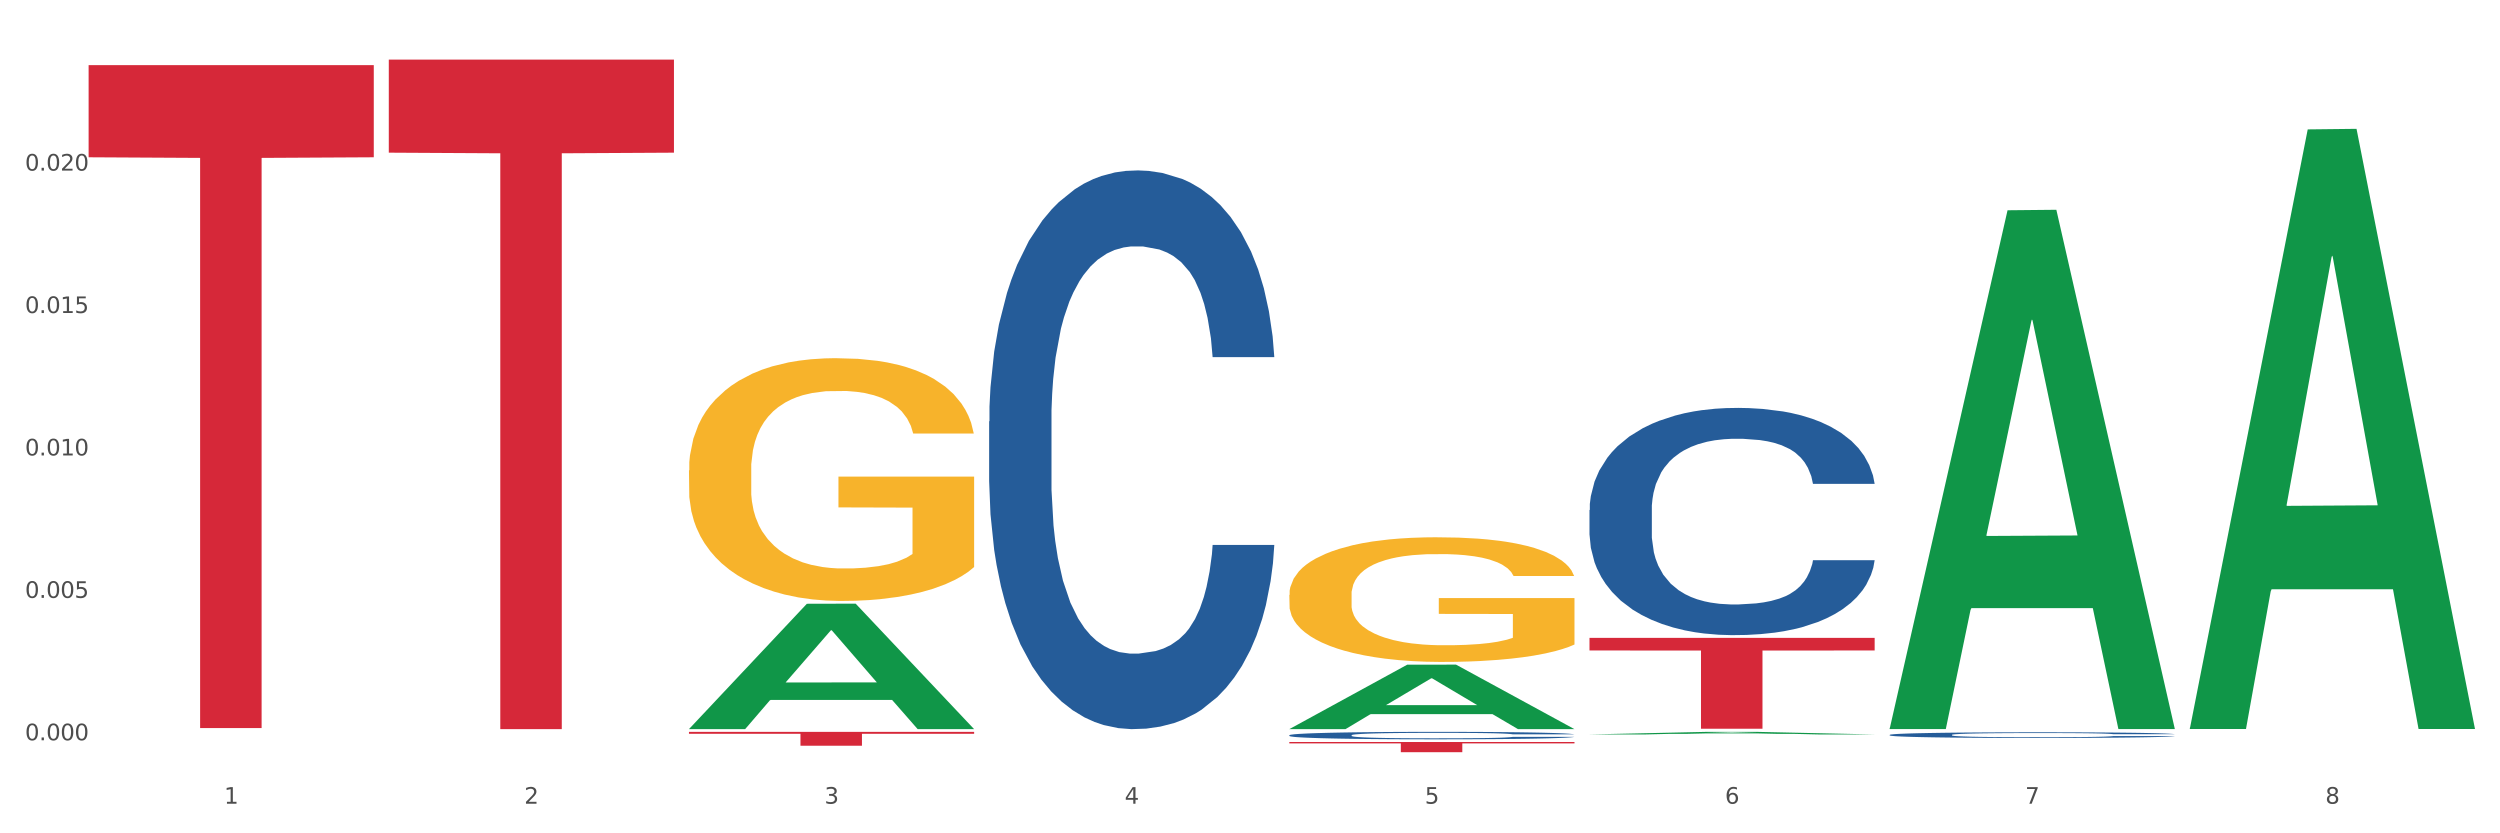 <?xml version="1.0" encoding="utf-8" standalone="no"?>
<!DOCTYPE svg PUBLIC "-//W3C//DTD SVG 1.1//EN"
  "http://www.w3.org/Graphics/SVG/1.1/DTD/svg11.dtd">
<svg xmlns:xlink="http://www.w3.org/1999/xlink" width="1080pt" height="360pt" viewBox="0 0 1080 360" xmlns="http://www.w3.org/2000/svg" version="1.1">
 <rect x="0" y="0" width="1080" height="360" fill="#333333" stroke="none"/>
 <defs>
  <style type="text/css">*{stroke-linejoin: round; stroke-linecap: butt}</style>
 </defs>
 <g id="figure_1">
  <g id="patch_1">
   <path d="M 0 360 
L 1080 360 
L 1080 0 
L 0 0 
z
" style="fill: #ffffff; stroke: #ffffff; stroke-linejoin: miter"/>
  </g>
  <g id="axes_1">
   <g id="matplotlib.axis_1">
    <g id="xtick_1">
     <g id="text_1">
      <!-- 1 -->
      <g style="fill: #4d4d4d" transform="translate(96.825 347.204) scale(0.096 -0.096)">
       <defs>
        <path id="DejaVuSans-31" d="M 794 531 
L 1825 531 
L 1825 4091 
L 703 3866 
L 703 4441 
L 1819 4666 
L 2450 4666 
L 2450 531 
L 3481 531 
L 3481 0 
L 794 0 
L 794 531 
z
" transform="scale(0.016)"/>
       </defs>
       <use xlink:href="#DejaVuSans-31"/>
      </g>
     </g>
    </g>
    <g id="xtick_2">
     <g id="text_2">
      <!-- 2 -->
      <g style="fill: #4d4d4d" transform="translate(226.5 347.204) scale(0.096 -0.096)">
       <defs>
        <path id="DejaVuSans-32" d="M 1228 531 
L 3431 531 
L 3431 0 
L 469 0 
L 469 531 
Q 828 903 1448 1529 
Q 2069 2156 2228 2338 
Q 2531 2678 2651 2914 
Q 2772 3150 2772 3378 
Q 2772 3750 2511 3984 
Q 2250 4219 1831 4219 
Q 1534 4219 1204 4116 
Q 875 4013 500 3803 
L 500 4441 
Q 881 4594 1212 4672 
Q 1544 4750 1819 4750 
Q 2544 4750 2975 4387 
Q 3406 4025 3406 3419 
Q 3406 3131 3298 2873 
Q 3191 2616 2906 2266 
Q 2828 2175 2409 1742 
Q 1991 1309 1228 531 
z
" transform="scale(0.016)"/>
       </defs>
       <use xlink:href="#DejaVuSans-32"/>
      </g>
     </g>
    </g>
    <g id="xtick_3">
     <g id="text_3">
      <!-- 3 -->
      <g style="fill: #4d4d4d" transform="translate(356.175 347.204) scale(0.096 -0.096)">
       <defs>
        <path id="DejaVuSans-33" d="M 2597 2516 
Q 3050 2419 3304 2112 
Q 3559 1806 3559 1356 
Q 3559 666 3084 287 
Q 2609 -91 1734 -91 
Q 1441 -91 1130 -33 
Q 819 25 488 141 
L 488 750 
Q 750 597 1062 519 
Q 1375 441 1716 441 
Q 2309 441 2620 675 
Q 2931 909 2931 1356 
Q 2931 1769 2642 2001 
Q 2353 2234 1838 2234 
L 1294 2234 
L 1294 2753 
L 1863 2753 
Q 2328 2753 2575 2939 
Q 2822 3125 2822 3475 
Q 2822 3834 2567 4026 
Q 2313 4219 1838 4219 
Q 1578 4219 1281 4162 
Q 984 4106 628 3988 
L 628 4550 
Q 988 4650 1302 4700 
Q 1616 4750 1894 4750 
Q 2613 4750 3031 4423 
Q 3450 4097 3450 3541 
Q 3450 3153 3228 2886 
Q 3006 2619 2597 2516 
z
" transform="scale(0.016)"/>
       </defs>
       <use xlink:href="#DejaVuSans-33"/>
      </g>
     </g>
    </g>
    <g id="xtick_4">
     <g id="text_4">
      <!-- 4 -->
      <g style="fill: #4d4d4d" transform="translate(485.85 347.204) scale(0.096 -0.096)">
       <defs>
        <path id="DejaVuSans-34" d="M 2419 4116 
L 825 1625 
L 2419 1625 
L 2419 4116 
z
M 2253 4666 
L 3047 4666 
L 3047 1625 
L 3713 1625 
L 3713 1100 
L 3047 1100 
L 3047 0 
L 2419 0 
L 2419 1100 
L 313 1100 
L 313 1709 
L 2253 4666 
z
" transform="scale(0.016)"/>
       </defs>
       <use xlink:href="#DejaVuSans-34"/>
      </g>
     </g>
    </g>
    <g id="xtick_5">
     <g id="text_5">
      <!-- 5 -->
      <g style="fill: #4d4d4d" transform="translate(615.525 347.204) scale(0.096 -0.096)">
       <defs>
        <path id="DejaVuSans-35" d="M 691 4666 
L 3169 4666 
L 3169 4134 
L 1269 4134 
L 1269 2991 
Q 1406 3038 1543 3061 
Q 1681 3084 1819 3084 
Q 2600 3084 3056 2656 
Q 3513 2228 3513 1497 
Q 3513 744 3044 326 
Q 2575 -91 1722 -91 
Q 1428 -91 1123 -41 
Q 819 9 494 109 
L 494 744 
Q 775 591 1075 516 
Q 1375 441 1709 441 
Q 2250 441 2565 725 
Q 2881 1009 2881 1497 
Q 2881 1984 2565 2268 
Q 2250 2553 1709 2553 
Q 1456 2553 1204 2497 
Q 953 2441 691 2322 
L 691 4666 
z
" transform="scale(0.016)"/>
       </defs>
       <use xlink:href="#DejaVuSans-35"/>
      </g>
     </g>
    </g>
    <g id="xtick_6">
     <g id="text_6">
      <!-- 6 -->
      <g style="fill: #4d4d4d" transform="translate(745.2 347.204) scale(0.096 -0.096)">
       <defs>
        <path id="DejaVuSans-36" d="M 2113 2584 
Q 1688 2584 1439 2293 
Q 1191 2003 1191 1497 
Q 1191 994 1439 701 
Q 1688 409 2113 409 
Q 2538 409 2786 701 
Q 3034 994 3034 1497 
Q 3034 2003 2786 2293 
Q 2538 2584 2113 2584 
z
M 3366 4563 
L 3366 3988 
Q 3128 4100 2886 4159 
Q 2644 4219 2406 4219 
Q 1781 4219 1451 3797 
Q 1122 3375 1075 2522 
Q 1259 2794 1537 2939 
Q 1816 3084 2150 3084 
Q 2853 3084 3261 2657 
Q 3669 2231 3669 1497 
Q 3669 778 3244 343 
Q 2819 -91 2113 -91 
Q 1303 -91 875 529 
Q 447 1150 447 2328 
Q 447 3434 972 4092 
Q 1497 4750 2381 4750 
Q 2619 4750 2861 4703 
Q 3103 4656 3366 4563 
z
" transform="scale(0.016)"/>
       </defs>
       <use xlink:href="#DejaVuSans-36"/>
      </g>
     </g>
    </g>
    <g id="xtick_7">
     <g id="text_7">
      <!-- 7 -->
      <g style="fill: #4d4d4d" transform="translate(874.875 347.204) scale(0.096 -0.096)">
       <defs>
        <path id="DejaVuSans-37" d="M 525 4666 
L 3525 4666 
L 3525 4397 
L 1831 0 
L 1172 0 
L 2766 4134 
L 525 4134 
L 525 4666 
z
" transform="scale(0.016)"/>
       </defs>
       <use xlink:href="#DejaVuSans-37"/>
      </g>
     </g>
    </g>
    <g id="xtick_8">
     <g id="text_8">
      <!-- 8 -->
      <g style="fill: #4d4d4d" transform="translate(1004.55 347.204) scale(0.096 -0.096)">
       <defs>
        <path id="DejaVuSans-38" d="M 2034 2216 
Q 1584 2216 1326 1975 
Q 1069 1734 1069 1313 
Q 1069 891 1326 650 
Q 1584 409 2034 409 
Q 2484 409 2743 651 
Q 3003 894 3003 1313 
Q 3003 1734 2745 1975 
Q 2488 2216 2034 2216 
z
M 1403 2484 
Q 997 2584 770 2862 
Q 544 3141 544 3541 
Q 544 4100 942 4425 
Q 1341 4750 2034 4750 
Q 2731 4750 3128 4425 
Q 3525 4100 3525 3541 
Q 3525 3141 3298 2862 
Q 3072 2584 2669 2484 
Q 3125 2378 3379 2068 
Q 3634 1759 3634 1313 
Q 3634 634 3220 271 
Q 2806 -91 2034 -91 
Q 1263 -91 848 271 
Q 434 634 434 1313 
Q 434 1759 690 2068 
Q 947 2378 1403 2484 
z
M 1172 3481 
Q 1172 3119 1398 2916 
Q 1625 2713 2034 2713 
Q 2441 2713 2670 2916 
Q 2900 3119 2900 3481 
Q 2900 3844 2670 4047 
Q 2441 4250 2034 4250 
Q 1625 4250 1398 4047 
Q 1172 3844 1172 3481 
z
" transform="scale(0.016)"/>
       </defs>
       <use xlink:href="#DejaVuSans-38"/>
      </g>
     </g>
    </g>
    <g id="xtick_9"/>
    <g id="xtick_10"/>
    <g id="xtick_11"/>
    <g id="xtick_12"/>
    <g id="xtick_13"/>
    <g id="xtick_14"/>
    <g id="xtick_15"/>
   </g>
   <g id="matplotlib.axis_2">
    <g id="ytick_1">
     <g id="text_9">
      <!-- 0.000 -->
      <g style="fill: #4d4d4d" transform="translate(10.8 319.805) scale(0.096 -0.096)">
       <defs>
        <path id="DejaVuSans-30" d="M 2034 4250 
Q 1547 4250 1301 3770 
Q 1056 3291 1056 2328 
Q 1056 1369 1301 889 
Q 1547 409 2034 409 
Q 2525 409 2770 889 
Q 3016 1369 3016 2328 
Q 3016 3291 2770 3770 
Q 2525 4250 2034 4250 
z
M 2034 4750 
Q 2819 4750 3233 4129 
Q 3647 3509 3647 2328 
Q 3647 1150 3233 529 
Q 2819 -91 2034 -91 
Q 1250 -91 836 529 
Q 422 1150 422 2328 
Q 422 3509 836 4129 
Q 1250 4750 2034 4750 
z
" transform="scale(0.016)"/>
        <path id="DejaVuSans-2e" d="M 684 794 
L 1344 794 
L 1344 0 
L 684 0 
L 684 794 
z
" transform="scale(0.016)"/>
       </defs>
       <use xlink:href="#DejaVuSans-30"/>
       <use xlink:href="#DejaVuSans-2e" transform="translate(63.623 0)"/>
       <use xlink:href="#DejaVuSans-30" transform="translate(95.41 0)"/>
       <use xlink:href="#DejaVuSans-30" transform="translate(159.033 0)"/>
       <use xlink:href="#DejaVuSans-30" transform="translate(222.656 0)"/>
      </g>
     </g>
    </g>
    <g id="ytick_2">
     <g id="text_10">
      <!-- 0.005 -->
      <g style="fill: #4d4d4d" transform="translate(10.8 258.28) scale(0.096 -0.096)">
       <use xlink:href="#DejaVuSans-30"/>
       <use xlink:href="#DejaVuSans-2e" transform="translate(63.623 0)"/>
       <use xlink:href="#DejaVuSans-30" transform="translate(95.41 0)"/>
       <use xlink:href="#DejaVuSans-30" transform="translate(159.033 0)"/>
       <use xlink:href="#DejaVuSans-35" transform="translate(222.656 0)"/>
      </g>
     </g>
    </g>
    <g id="ytick_3">
     <g id="text_11">
      <!-- 0.010 -->
      <g style="fill: #4d4d4d" transform="translate(10.8 196.755) scale(0.096 -0.096)">
       <use xlink:href="#DejaVuSans-30"/>
       <use xlink:href="#DejaVuSans-2e" transform="translate(63.623 0)"/>
       <use xlink:href="#DejaVuSans-30" transform="translate(95.41 0)"/>
       <use xlink:href="#DejaVuSans-31" transform="translate(159.033 0)"/>
       <use xlink:href="#DejaVuSans-30" transform="translate(222.656 0)"/>
      </g>
     </g>
    </g>
    <g id="ytick_4">
     <g id="text_12">
      <!-- 0.015 -->
      <g style="fill: #4d4d4d" transform="translate(10.8 135.23) scale(0.096 -0.096)">
       <use xlink:href="#DejaVuSans-30"/>
       <use xlink:href="#DejaVuSans-2e" transform="translate(63.623 0)"/>
       <use xlink:href="#DejaVuSans-30" transform="translate(95.41 0)"/>
       <use xlink:href="#DejaVuSans-31" transform="translate(159.033 0)"/>
       <use xlink:href="#DejaVuSans-35" transform="translate(222.656 0)"/>
      </g>
     </g>
    </g>
    <g id="ytick_5">
     <g id="text_13">
      <!-- 0.020 -->
      <g style="fill: #4d4d4d" transform="translate(10.8 73.704) scale(0.096 -0.096)">
       <use xlink:href="#DejaVuSans-30"/>
       <use xlink:href="#DejaVuSans-2e" transform="translate(63.623 0)"/>
       <use xlink:href="#DejaVuSans-30" transform="translate(95.41 0)"/>
       <use xlink:href="#DejaVuSans-32" transform="translate(159.033 0)"/>
       <use xlink:href="#DejaVuSans-30" transform="translate(222.656 0)"/>
      </g>
     </g>
    </g>
    <g id="ytick_6"/>
    <g id="ytick_7"/>
    <g id="ytick_8"/>
    <g id="ytick_9"/>
    <g id="ytick_10"/>
   </g>
   <g id="PolyCollection_1">
    <path d="M 297.633 314.895 
L 297.76 314.844 
L 348.561 260.829 
L 369.643 260.778 
L 420.825 314.996 
L 396.44 314.996 
L 385.391 302.371 
L 332.94 302.371 
L 332.559 302.575 
L 321.89 314.996 
L 297.633 314.996 
L 297.633 314.895 
L 339.544 294.836 
L 378.787 294.786 
L 359.356 272.335 
L 359.102 272.233 
L 358.848 272.386 
L 339.417 294.786 
L 339.544 294.836 
L 297.633 314.895 
z
" clip-path="url(#pe8983a7472)" style="fill: #109648"/>
    <path d="M 816.334 317.45 
L 816.479 317.448 
L 816.479 317.385 
L 816.916 317.3 
L 818.518 317.143 
L 820.556 317.024 
L 824.051 316.885 
L 825.944 316.827 
L 828.42 316.762 
L 833.516 316.657 
L 839.341 316.567 
L 843.418 316.518 
L 846.476 316.486 
L 853.32 316.43 
L 857.252 316.405 
L 861.329 316.385 
L 864.824 316.372 
L 870.648 316.356 
L 875.308 316.349 
L 880.696 316.347 
L 885.21 316.349 
L 891.18 316.358 
L 899.917 316.385 
L 903.266 316.401 
L 907.781 316.428 
L 912.44 316.464 
L 916.226 316.5 
L 920.595 316.551 
L 925.109 316.618 
L 929.477 316.704 
L 932.535 316.782 
L 935.011 316.865 
L 937.195 316.966 
L 938.797 317.076 
L 939.525 317.168 
L 912.877 317.168 
L 912.149 317.085 
L 910.693 316.995 
L 909.237 316.935 
L 907.635 316.885 
L 905.159 316.829 
L 902.975 316.793 
L 899.335 316.751 
L 895.986 316.724 
L 893.219 316.708 
L 889.87 316.695 
L 882.735 316.681 
L 877.638 316.681 
L 874.434 316.686 
L 870.503 316.697 
L 867.154 316.713 
L 863.222 316.74 
L 860.164 316.769 
L 857.106 316.807 
L 855.359 316.834 
L 852.738 316.883 
L 850.99 316.923 
L 848.66 316.993 
L 847.35 317.042 
L 845.02 317.17 
L 844.001 317.264 
L 843.564 317.329 
L 843.273 317.401 
L 843.273 317.751 
L 844.146 317.908 
L 844.874 317.975 
L 846.039 318.051 
L 848.224 318.15 
L 851.427 318.247 
L 854.776 318.316 
L 857.543 318.359 
L 860.164 318.39 
L 862.785 318.415 
L 865.989 318.437 
L 868.61 318.451 
L 872.541 318.464 
L 877.201 318.471 
L 880.842 318.471 
L 888.268 318.46 
L 891.617 318.448 
L 894.821 318.433 
L 898.316 318.408 
L 901.082 318.381 
L 902.684 318.361 
L 905.305 318.318 
L 907.344 318.273 
L 909.091 318.222 
L 910.256 318.177 
L 911.567 318.11 
L 912.586 318.033 
L 912.877 317.993 
L 939.525 317.993 
L 938.942 318.074 
L 937.923 318.152 
L 935.885 318.258 
L 934.283 318.318 
L 931.807 318.392 
L 929.186 318.455 
L 925.546 318.525 
L 922.197 318.576 
L 918.702 318.621 
L 914.916 318.661 
L 908.072 318.717 
L 905.596 318.733 
L 900.354 318.76 
L 896.277 318.776 
L 890.307 318.791 
L 884.191 318.8 
L 877.784 318.803 
L 872.105 318.798 
L 865.843 318.785 
L 861.911 318.771 
L 857.543 318.751 
L 852.446 318.72 
L 847.641 318.682 
L 843.127 318.637 
L 838.904 318.585 
L 834.972 318.527 
L 829.876 318.43 
L 826.09 318.336 
L 823.323 318.249 
L 821.43 318.175 
L 819.537 318.081 
L 818.518 318.016 
L 816.916 317.859 
L 816.334 317.713 
L 816.334 317.45 
z
" clip-path="url(#pe8983a7472)" style="fill: #255c99"/>
    <path d="M 427.308 182.068 
L 427.454 181.848 
L 427.454 175.676 
L 427.891 167.299 
L 429.493 151.868 
L 431.531 140.185 
L 435.026 126.518 
L 436.919 120.787 
L 439.394 114.394 
L 444.491 104.034 
L 450.316 95.217 
L 454.393 90.367 
L 457.451 87.281 
L 464.295 81.77 
L 468.226 79.345 
L 472.304 77.361 
L 475.798 76.039 
L 481.623 74.496 
L 486.283 73.834 
L 491.671 73.614 
L 496.185 73.834 
L 502.155 74.716 
L 510.892 77.361 
L 514.241 78.904 
L 518.755 81.549 
L 523.415 85.076 
L 527.201 88.603 
L 531.57 93.673 
L 536.084 100.287 
L 540.452 108.663 
L 543.51 116.378 
L 545.986 124.534 
L 548.17 134.454 
L 549.772 145.255 
L 550.5 154.293 
L 523.852 154.293 
L 523.124 146.137 
L 521.668 137.32 
L 520.211 131.368 
L 518.61 126.518 
L 516.134 121.007 
L 513.95 117.481 
L 510.31 113.292 
L 506.96 110.647 
L 504.194 109.104 
L 500.844 107.781 
L 493.709 106.459 
L 488.613 106.459 
L 485.409 106.9 
L 481.478 108.002 
L 478.128 109.545 
L 474.197 112.19 
L 471.139 115.056 
L 468.081 118.803 
L 466.333 121.448 
L 463.712 126.298 
L 461.965 130.266 
L 459.635 137.099 
L 458.325 141.949 
L 455.995 154.514 
L 454.975 163.772 
L 454.539 170.165 
L 454.247 177.219 
L 454.247 211.607 
L 455.121 227.037 
L 455.849 233.65 
L 457.014 241.145 
L 459.198 250.844 
L 462.402 260.323 
L 465.751 267.156 
L 468.518 271.345 
L 471.139 274.431 
L 473.76 276.856 
L 476.963 279.06 
L 479.585 280.383 
L 483.516 281.705 
L 488.176 282.366 
L 491.816 282.366 
L 499.243 281.264 
L 502.592 280.162 
L 505.795 278.619 
L 509.29 276.194 
L 512.057 273.549 
L 513.659 271.565 
L 516.28 267.377 
L 518.318 262.968 
L 520.066 257.898 
L 521.231 253.489 
L 522.541 246.876 
L 523.561 239.381 
L 523.852 235.414 
L 550.5 235.414 
L 549.917 243.349 
L 548.898 251.065 
L 546.859 261.425 
L 545.257 267.377 
L 542.782 274.651 
L 540.161 280.823 
L 536.52 287.657 
L 533.171 292.727 
L 529.677 297.136 
L 525.89 301.103 
L 519.047 306.614 
L 516.571 308.157 
L 511.329 310.803 
L 507.252 312.346 
L 501.281 313.889 
L 495.165 314.77 
L 488.758 314.991 
L 483.079 314.55 
L 476.818 313.227 
L 472.886 311.905 
L 468.518 309.921 
L 463.421 306.835 
L 458.616 303.087 
L 454.102 298.679 
L 449.879 293.609 
L 445.947 287.877 
L 440.851 278.399 
L 437.065 269.14 
L 434.298 260.543 
L 432.405 253.269 
L 430.512 244.011 
L 429.493 237.618 
L 427.891 222.187 
L 427.308 207.859 
L 427.308 182.068 
z
" clip-path="url(#pe8983a7472)" style="fill: #255c99"/>
    <path d="M 297.633 203.198 
L 297.779 203.102 
L 297.779 199.654 
L 298.07 196.684 
L 299.524 189.5 
L 301.706 183.561 
L 303.306 180.401 
L 304.905 177.814 
L 306.796 175.228 
L 309.123 172.546 
L 313.341 168.619 
L 315.959 166.607 
L 319.159 164.5 
L 324.977 161.435 
L 329.195 159.71 
L 333.558 158.274 
L 340.685 156.549 
L 345.339 155.783 
L 350.284 155.208 
L 356.247 154.825 
L 360.756 154.729 
L 370.646 155.017 
L 379.082 155.879 
L 383.154 156.549 
L 388.39 157.699 
L 391.154 158.465 
L 395.663 159.998 
L 400.317 162.009 
L 403.517 163.733 
L 408.316 166.99 
L 411.952 170.247 
L 415.298 174.27 
L 417.043 177.048 
L 418.352 179.634 
L 419.516 182.604 
L 420.679 187.297 
L 394.499 187.297 
L 393.481 183.945 
L 391.881 180.784 
L 389.554 177.718 
L 387.518 175.803 
L 384.027 173.408 
L 380.827 171.875 
L 377.482 170.726 
L 373.41 169.768 
L 370.21 169.289 
L 365.701 168.906 
L 356.829 169.002 
L 350.866 169.768 
L 346.793 170.726 
L 344.175 171.588 
L 341.848 172.546 
L 339.23 173.887 
L 336.176 175.899 
L 333.994 177.718 
L 331.813 180.017 
L 330.067 182.316 
L 328.467 184.998 
L 327.158 187.872 
L 326.14 190.841 
L 325.268 194.481 
L 324.54 200.516 
L 324.54 213.639 
L 324.831 216.608 
L 325.558 220.535 
L 326.431 223.505 
L 327.886 227.049 
L 329.195 229.444 
L 331.667 232.892 
L 334.431 235.766 
L 336.612 237.586 
L 338.794 239.118 
L 342.575 241.226 
L 346.793 242.95 
L 350.429 244.003 
L 355.375 244.961 
L 358.72 245.344 
L 361.629 245.536 
L 368.755 245.536 
L 373.846 245.249 
L 379.518 244.578 
L 383.882 243.716 
L 387.518 242.662 
L 391.59 240.938 
L 394.208 239.31 
L 394.208 219.29 
L 362.21 219.194 
L 362.21 205.88 
L 420.825 205.88 
L 420.825 244.961 
L 418.352 246.973 
L 415.589 248.793 
L 412.68 250.421 
L 408.316 252.433 
L 403.08 254.348 
L 398.426 255.689 
L 393.481 256.839 
L 387.663 257.893 
L 380.1 258.85 
L 375.446 259.234 
L 369.628 259.521 
L 362.792 259.617 
L 356.829 259.425 
L 351.011 258.946 
L 344.903 258.084 
L 338.939 256.839 
L 334.431 255.594 
L 329.922 254.061 
L 325.122 252.05 
L 321.341 250.134 
L 318.432 248.41 
L 315.232 246.206 
L 311.741 243.333 
L 309.123 240.747 
L 306.796 238.065 
L 304.324 234.616 
L 302.578 231.647 
L 300.833 227.911 
L 299.815 225.133 
L 298.651 220.823 
L 297.779 214.788 
L 297.633 203.198 
z
" clip-path="url(#pe8983a7472)" style="fill: #f7b32b"/>
    <path d="M 38.283 28.149 
L 161.474 28.149 
L 161.474 67.944 
L 113.015 68.213 
L 113.015 314.513 
L 86.45 314.513 
L 86.45 68.213 
L 38.283 67.944 
L 38.283 28.418 
L 38.283 28.149 
z
" clip-path="url(#pe8983a7472)" style="fill: #d62839"/>
    <path d="M 167.958 25.759 
L 291.149 25.759 
L 291.149 65.952 
L 242.69 66.224 
L 242.69 314.983 
L 216.125 314.983 
L 216.125 66.224 
L 167.958 65.952 
L 167.958 26.031 
L 167.958 25.759 
z
" clip-path="url(#pe8983a7472)" style="fill: #d62839"/>
    <path d="M 297.633 316.18 
L 420.825 316.18 
L 420.825 317.01 
L 372.365 317.016 
L 372.365 322.155 
L 345.8 322.155 
L 345.8 317.016 
L 297.633 317.01 
L 297.633 316.185 
L 297.633 316.18 
z
" clip-path="url(#pe8983a7472)" style="fill: #d62839"/>
    <path d="M 556.983 320.543 
L 680.175 320.543 
L 680.175 321.155 
L 631.716 321.159 
L 631.716 324.95 
L 605.151 324.95 
L 605.151 321.159 
L 556.983 321.155 
L 556.983 320.547 
L 556.983 320.543 
z
" clip-path="url(#pe8983a7472)" style="fill: #d62839"/>
    <path d="M 686.658 275.546 
L 809.85 275.546 
L 809.85 281.003 
L 761.391 281.04 
L 761.391 314.816 
L 734.826 314.816 
L 734.826 281.04 
L 686.658 281.003 
L 686.658 275.583 
L 686.658 275.546 
z
" clip-path="url(#pe8983a7472)" style="fill: #d62839"/>
    <path d="M 686.658 220.322 
L 686.804 220.232 
L 686.804 217.722 
L 687.241 214.315 
L 688.843 208.039 
L 690.881 203.287 
L 694.376 197.729 
L 696.269 195.398 
L 698.745 192.798 
L 703.841 188.584 
L 709.666 184.998 
L 713.743 183.025 
L 716.801 181.77 
L 723.645 179.529 
L 727.577 178.542 
L 731.654 177.736 
L 735.149 177.198 
L 740.973 176.57 
L 745.633 176.301 
L 751.021 176.211 
L 755.535 176.301 
L 761.505 176.66 
L 770.242 177.736 
L 773.591 178.363 
L 778.105 179.439 
L 782.765 180.874 
L 786.551 182.308 
L 790.92 184.37 
L 795.434 187.06 
L 799.802 190.467 
L 802.86 193.605 
L 805.336 196.922 
L 807.52 200.956 
L 809.122 205.349 
L 809.85 209.025 
L 783.202 209.025 
L 782.474 205.708 
L 781.018 202.122 
L 779.562 199.701 
L 777.96 197.729 
L 775.484 195.487 
L 773.3 194.053 
L 769.66 192.349 
L 766.311 191.274 
L 763.544 190.646 
L 760.195 190.108 
L 753.059 189.57 
L 747.963 189.57 
L 744.759 189.749 
L 740.828 190.198 
L 737.479 190.825 
L 733.547 191.901 
L 730.489 193.067 
L 727.431 194.591 
L 725.684 195.667 
L 723.063 197.639 
L 721.315 199.253 
L 718.985 202.032 
L 717.675 204.005 
L 715.345 209.115 
L 714.326 212.881 
L 713.889 215.481 
L 713.597 218.35 
L 713.597 232.336 
L 714.471 238.612 
L 715.199 241.301 
L 716.364 244.35 
L 718.548 248.294 
L 721.752 252.15 
L 725.101 254.929 
L 727.868 256.632 
L 730.489 257.888 
L 733.11 258.874 
L 736.314 259.77 
L 738.935 260.308 
L 742.866 260.846 
L 747.526 261.115 
L 751.166 261.115 
L 758.593 260.667 
L 761.942 260.219 
L 765.146 259.591 
L 768.64 258.605 
L 771.407 257.529 
L 773.009 256.722 
L 775.63 255.019 
L 777.669 253.226 
L 779.416 251.163 
L 780.581 249.37 
L 781.891 246.681 
L 782.911 243.632 
L 783.202 242.019 
L 809.85 242.019 
L 809.267 245.246 
L 808.248 248.384 
L 806.209 252.598 
L 804.608 255.019 
L 802.132 257.977 
L 799.511 260.488 
L 795.871 263.267 
L 792.521 265.329 
L 789.027 267.122 
L 785.241 268.736 
L 778.397 270.977 
L 775.921 271.605 
L 770.679 272.681 
L 766.602 273.308 
L 760.632 273.936 
L 754.516 274.295 
L 748.109 274.384 
L 742.429 274.205 
L 736.168 273.667 
L 732.236 273.129 
L 727.868 272.322 
L 722.771 271.067 
L 717.966 269.543 
L 713.452 267.75 
L 709.229 265.688 
L 705.297 263.357 
L 700.201 259.501 
L 696.415 255.736 
L 693.648 252.239 
L 691.755 249.281 
L 689.862 245.515 
L 688.843 242.915 
L 687.241 236.639 
L 686.658 230.812 
L 686.658 220.322 
z
" clip-path="url(#pe8983a7472)" style="fill: #255c99"/>
    <path d="M 556.983 256.987 
L 557.129 256.937 
L 557.129 255.167 
L 557.42 253.642 
L 558.874 249.954 
L 561.056 246.904 
L 562.656 245.281 
L 564.256 243.953 
L 566.146 242.625 
L 568.473 241.248 
L 572.691 239.232 
L 575.309 238.199 
L 578.509 237.117 
L 584.327 235.543 
L 588.545 234.658 
L 592.908 233.92 
L 600.035 233.035 
L 604.689 232.642 
L 609.634 232.346 
L 615.597 232.15 
L 620.106 232.101 
L 629.996 232.248 
L 638.432 232.691 
L 642.505 233.035 
L 647.741 233.625 
L 650.504 234.019 
L 655.013 234.806 
L 659.667 235.838 
L 662.867 236.724 
L 667.667 238.396 
L 671.303 240.068 
L 674.648 242.134 
L 676.393 243.56 
L 677.702 244.888 
L 678.866 246.412 
L 680.029 248.822 
L 653.849 248.822 
L 652.831 247.101 
L 651.231 245.478 
L 648.904 243.904 
L 646.868 242.921 
L 643.377 241.691 
L 640.178 240.904 
L 636.832 240.314 
L 632.76 239.822 
L 629.56 239.576 
L 625.051 239.379 
L 616.179 239.429 
L 610.216 239.822 
L 606.144 240.314 
L 603.526 240.757 
L 601.198 241.248 
L 598.58 241.937 
L 595.526 242.97 
L 593.344 243.904 
L 591.163 245.085 
L 589.417 246.265 
L 587.818 247.642 
L 586.509 249.118 
L 585.49 250.642 
L 584.618 252.511 
L 583.891 255.61 
L 583.891 262.347 
L 584.181 263.872 
L 584.909 265.889 
L 585.781 267.413 
L 587.236 269.233 
L 588.545 270.463 
L 591.017 272.233 
L 593.781 273.709 
L 595.962 274.643 
L 598.144 275.43 
L 601.926 276.512 
L 606.144 277.397 
L 609.78 277.938 
L 614.725 278.43 
L 618.07 278.627 
L 620.979 278.725 
L 628.106 278.725 
L 633.196 278.578 
L 638.869 278.233 
L 643.232 277.791 
L 646.868 277.25 
L 650.94 276.364 
L 653.558 275.528 
L 653.558 265.249 
L 621.561 265.2 
L 621.561 258.364 
L 680.175 258.364 
L 680.175 278.43 
L 677.702 279.463 
L 674.939 280.397 
L 672.03 281.233 
L 667.667 282.266 
L 662.431 283.25 
L 657.776 283.938 
L 652.831 284.529 
L 647.013 285.07 
L 639.45 285.561 
L 634.796 285.758 
L 628.978 285.906 
L 622.142 285.955 
L 616.179 285.857 
L 610.361 285.611 
L 604.253 285.168 
L 598.29 284.529 
L 593.781 283.889 
L 589.272 283.102 
L 584.472 282.07 
L 580.691 281.086 
L 577.782 280.201 
L 574.582 279.069 
L 571.091 277.594 
L 568.473 276.266 
L 566.146 274.889 
L 563.674 273.118 
L 561.928 271.594 
L 560.183 269.676 
L 559.165 268.249 
L 558.001 266.036 
L 557.129 262.938 
L 556.983 256.987 
z
" clip-path="url(#pe8983a7472)" style="fill: #f7b32b"/>
    <path d="M 556.983 317.606 
L 557.129 317.603 
L 557.129 317.521 
L 557.566 317.409 
L 559.168 317.203 
L 561.206 317.047 
L 564.701 316.865 
L 566.594 316.788 
L 569.07 316.703 
L 574.166 316.564 
L 579.991 316.447 
L 584.068 316.382 
L 587.126 316.341 
L 593.97 316.267 
L 597.902 316.235 
L 601.979 316.208 
L 605.474 316.19 
L 611.298 316.17 
L 615.958 316.161 
L 621.346 316.158 
L 625.86 316.161 
L 631.83 316.173 
L 640.567 316.208 
L 643.916 316.229 
L 648.43 316.264 
L 653.09 316.311 
L 656.876 316.358 
L 661.245 316.426 
L 665.759 316.514 
L 670.127 316.626 
L 673.185 316.729 
L 675.661 316.838 
L 677.845 316.97 
L 679.447 317.115 
L 680.175 317.235 
L 653.527 317.235 
L 652.799 317.127 
L 651.343 317.009 
L 649.887 316.929 
L 648.285 316.865 
L 645.809 316.791 
L 643.625 316.744 
L 639.985 316.688 
L 636.635 316.653 
L 633.869 316.632 
L 630.52 316.614 
L 623.384 316.597 
L 618.288 316.597 
L 615.084 316.603 
L 611.153 316.617 
L 607.803 316.638 
L 603.872 316.673 
L 600.814 316.711 
L 597.756 316.761 
L 596.009 316.797 
L 593.387 316.862 
L 591.64 316.915 
L 589.31 317.006 
L 588 317.071 
L 585.67 317.238 
L 584.65 317.362 
L 584.214 317.447 
L 583.922 317.542 
L 583.922 318.001 
L 584.796 318.207 
L 585.524 318.295 
L 586.689 318.395 
L 588.873 318.525 
L 592.077 318.651 
L 595.426 318.743 
L 598.193 318.799 
L 600.814 318.84 
L 603.435 318.872 
L 606.639 318.902 
L 609.26 318.919 
L 613.191 318.937 
L 617.851 318.946 
L 621.491 318.946 
L 628.918 318.931 
L 632.267 318.916 
L 635.471 318.896 
L 638.965 318.863 
L 641.732 318.828 
L 643.334 318.801 
L 645.955 318.746 
L 647.994 318.687 
L 649.741 318.619 
L 650.906 318.56 
L 652.216 318.472 
L 653.236 318.372 
L 653.527 318.319 
L 680.175 318.319 
L 679.592 318.425 
L 678.573 318.528 
L 676.534 318.666 
L 674.933 318.746 
L 672.457 318.843 
L 669.836 318.925 
L 666.196 319.016 
L 662.846 319.084 
L 659.352 319.143 
L 655.566 319.196 
L 648.722 319.27 
L 646.246 319.29 
L 641.004 319.325 
L 636.927 319.346 
L 630.956 319.367 
L 624.841 319.378 
L 618.433 319.381 
L 612.754 319.375 
L 606.493 319.358 
L 602.561 319.34 
L 598.193 319.314 
L 593.096 319.272 
L 588.291 319.222 
L 583.777 319.164 
L 579.554 319.096 
L 575.622 319.019 
L 570.526 318.893 
L 566.74 318.769 
L 563.973 318.654 
L 562.08 318.557 
L 560.187 318.434 
L 559.168 318.348 
L 557.566 318.142 
L 556.983 317.951 
L 556.983 317.606 
z
" clip-path="url(#pe8983a7472)" style="fill: #255c99"/>
    <path d="M 556.983 314.944 
L 557.11 314.918 
L 607.911 287.143 
L 628.993 287.116 
L 680.175 314.996 
L 655.79 314.996 
L 644.741 308.504 
L 592.29 308.504 
L 591.909 308.609 
L 581.241 314.996 
L 556.983 314.996 
L 556.983 314.944 
L 598.894 304.63 
L 638.137 304.604 
L 618.706 293.059 
L 618.452 293.007 
L 618.198 293.085 
L 598.767 304.604 
L 598.894 304.63 
L 556.983 314.944 
z
" clip-path="url(#pe8983a7472)" style="fill: #109648"/>
    <path d="M 686.658 317.277 
L 686.785 317.276 
L 737.586 316.159 
L 758.668 316.158 
L 809.85 317.279 
L 785.466 317.279 
L 774.416 317.018 
L 721.965 317.018 
L 721.584 317.022 
L 710.916 317.279 
L 686.658 317.279 
L 686.658 317.277 
L 728.569 316.862 
L 767.812 316.861 
L 748.381 316.397 
L 748.127 316.395 
L 747.873 316.398 
L 728.442 316.861 
L 728.569 316.862 
L 686.658 317.277 
z
" clip-path="url(#pe8983a7472)" style="fill: #109648"/>
    <path d="M 816.334 314.523 
L 816.461 314.313 
L 867.261 90.834 
L 888.343 90.623 
L 939.525 314.945 
L 915.141 314.945 
L 904.092 262.708 
L 851.64 262.708 
L 851.259 263.551 
L 840.591 314.945 
L 816.334 314.945 
L 816.334 314.523 
L 858.244 231.535 
L 897.487 231.324 
L 878.056 138.436 
L 877.802 138.015 
L 877.548 138.647 
L 858.117 231.324 
L 858.244 231.535 
L 816.334 314.523 
z
" clip-path="url(#pe8983a7472)" style="fill: #109648"/>
    <path d="M 946.009 314.455 
L 946.136 314.212 
L 996.936 55.899 
L 1018.018 55.655 
L 1069.2 314.942 
L 1044.816 314.942 
L 1033.767 254.563 
L 981.315 254.563 
L 980.934 255.537 
L 970.266 314.942 
L 946.009 314.942 
L 946.009 314.455 
L 987.919 218.531 
L 1027.163 218.288 
L 1007.731 110.921 
L 1007.477 110.434 
L 1007.223 111.164 
L 987.792 218.288 
L 987.919 218.531 
L 946.009 314.455 
z
" clip-path="url(#pe8983a7472)" style="fill: #109648"/>
   </g>
  </g>
 </g>
 <defs>
  <clipPath id="pe8983a7472">
   <rect x="38.283" y="10.8" width="1030.917" height="329.109"/>
  </clipPath>
 </defs>
</svg>

